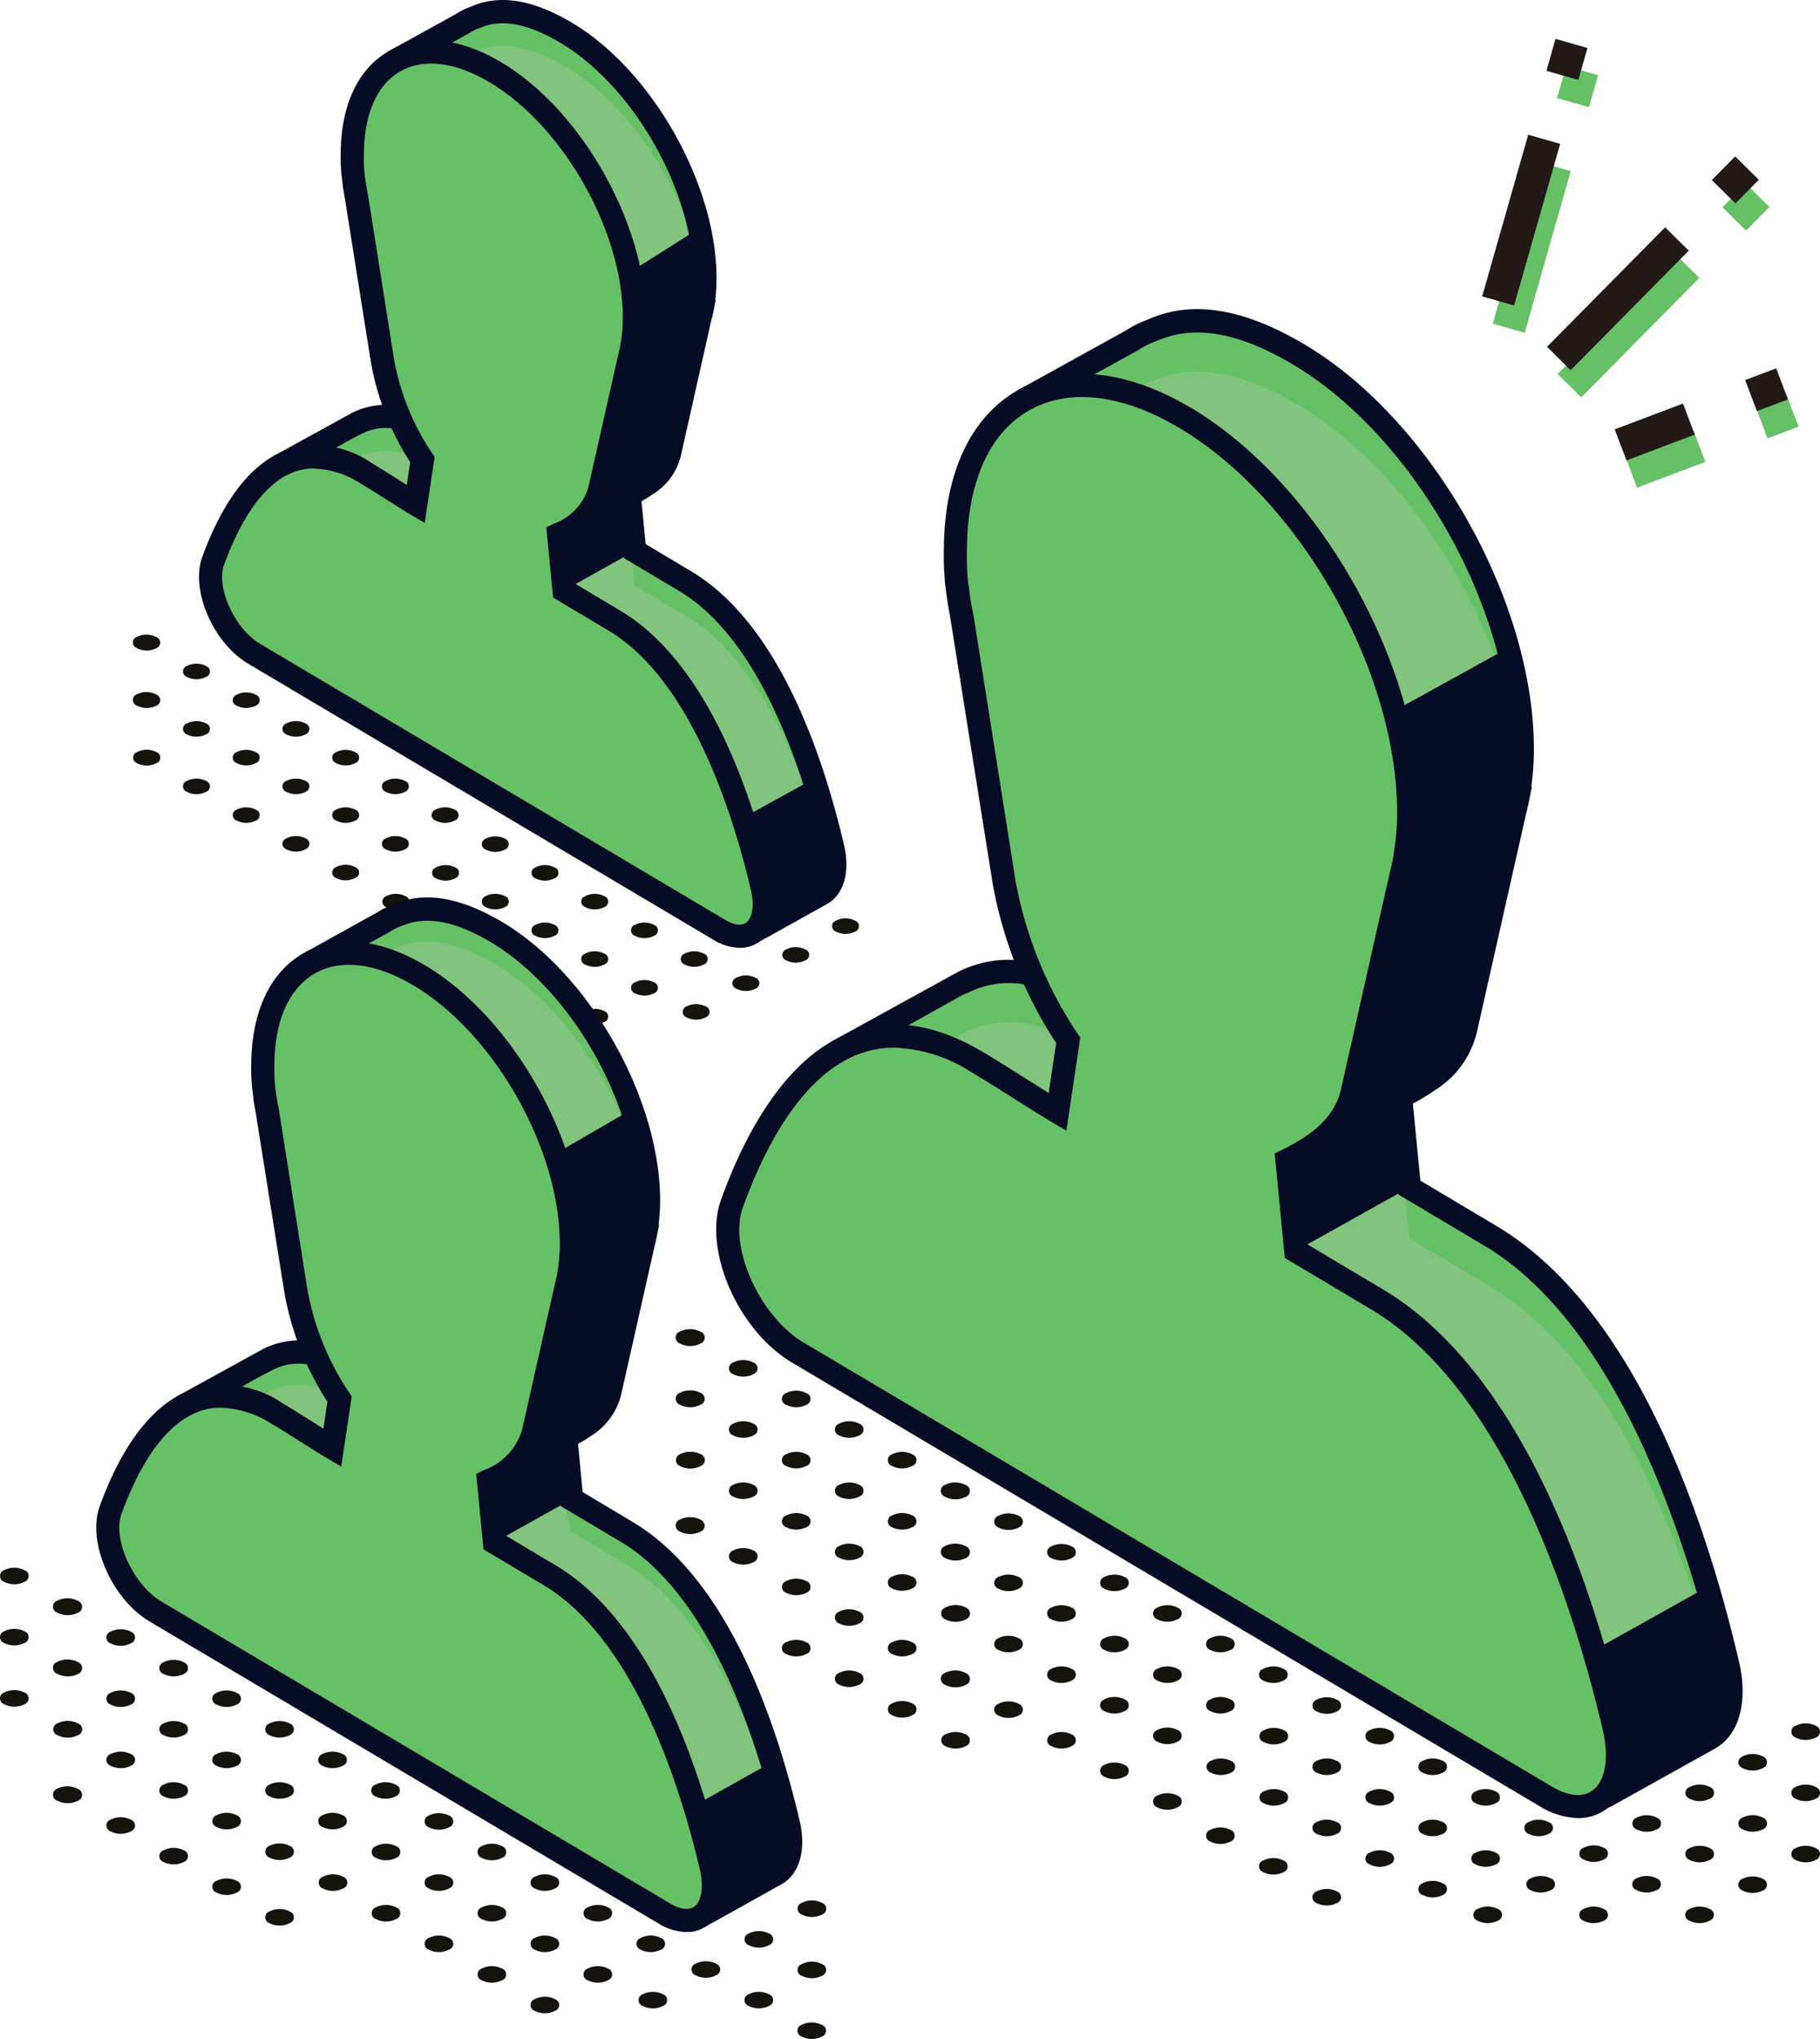 <svg xmlns="http://www.w3.org/2000/svg" width="121.473" height="136"><defs><clipPath id="a"><path fill="none" d="M0 0h121.472v136H0z"/></clipPath></defs><g clip-path="url(#a)"><path d="M96.298 125.616a.412.412 0 010 .78 1.491 1.491 0 01-1.351 0 .412.412 0 010-.78 1.491 1.491 0 011.351 0m3.535-2.041a.412.412 0 010 .78 1.492 1.492 0 01-1.352 0 .412.412 0 010-.78 1.492 1.492 0 011.352 0m3.536-2.041a.412.412 0 010 .78 1.493 1.493 0 01-1.352 0 .412.412 0 010-.78 1.493 1.493 0 011.352 0m-10.605 2.041a.412.412 0 010 .78 1.492 1.492 0 01-1.352 0 .412.412 0 010-.78 1.492 1.492 0 011.352 0m3.535-2.041a.412.412 0 010 .78 1.493 1.493 0 01-1.352 0 .412.412 0 010-.78 1.493 1.493 0 011.352 0m3.534-2.041a.412.412 0 010 .78 1.493 1.493 0 01-1.352 0 .412.412 0 010-.78 1.493 1.493 0 011.352 0m-10.604 2.041a.412.412 0 010 .78 1.493 1.493 0 01-1.352 0 .412.412 0 010-.78 1.493 1.493 0 011.352 0m3.535-2.041a.412.412 0 010 .78 1.493 1.493 0 01-1.352 0 .412.412 0 010-.78 1.493 1.493 0 011.352 0m3.535-2.04a.412.412 0 010 .78 1.493 1.493 0 01-1.352 0 .412.412 0 010-.78 1.493 1.493 0 011.352 0m-10.605 2.04a.412.412 0 010 .78 1.493 1.493 0 01-1.352 0 .412.412 0 010-.78 1.5 1.5 0 011.352 0m3.535-2.04a.412.412 0 010 .78 1.493 1.493 0 01-1.352 0 .412.412 0 010-.78 1.493 1.493 0 011.352 0m3.535-2.041a.412.412 0 010 .78 1.492 1.492 0 01-1.352 0 .412.412 0 010-.78 1.493 1.493 0 011.352 0m-10.605 2.041a.412.412 0 010 .78 1.493 1.493 0 01-1.352 0 .412.412 0 010-.78 1.493 1.493 0 011.352 0m3.535-2.041a.412.412 0 010 .78 1.492 1.492 0 01-1.352 0 .412.412 0 010-.78 1.492 1.492 0 011.352 0m3.535-2.041a.412.412 0 010 .78 1.493 1.493 0 01-1.352 0 .412.412 0 010-.78 1.492 1.492 0 011.352 0m-10.636 2.019a.412.412 0 010 .78 1.492 1.492 0 01-1.352 0 .412.412 0 010-.78 1.493 1.493 0 011.352 0m3.535-2.041a.412.412 0 010 .78 1.491 1.491 0 01-1.351 0 .412.412 0 010-.78 1.491 1.491 0 011.351 0m3.535-2.038a.412.412 0 010 .78 1.493 1.493 0 01-1.352 0 .412.412 0 010-.78 1.493 1.493 0 011.352 0m-10.604 2.038a.412.412 0 010 .78 1.493 1.493 0 01-1.352 0 .412.412 0 010-.78 1.493 1.493 0 011.352 0m3.535-2.038a.412.412 0 010 .78 1.493 1.493 0 01-1.352 0 .412.412 0 010-.78 1.493 1.493 0 011.352 0m3.534-2.043a.412.412 0 010 .78 1.491 1.491 0 01-1.351 0 .412.412 0 010-.78 1.491 1.491 0 011.351 0m-10.604 2.043a.412.412 0 010 .78 1.493 1.493 0 01-1.352 0 .412.412 0 010-.78 1.493 1.493 0 011.352 0m3.535-2.043a.412.412 0 010 .78 1.493 1.493 0 01-1.352 0 .412.412 0 010-.78 1.493 1.493 0 011.352 0m3.535-2.041a.412.412 0 010 .78 1.492 1.492 0 01-1.352 0 .412.412 0 010-.78 1.493 1.493 0 011.352 0m-10.605 2.041a.412.412 0 010 .78 1.493 1.493 0 01-1.352 0 .412.412 0 010-.78 1.493 1.493 0 011.352 0m3.535-2.041a.412.412 0 010 .78 1.492 1.492 0 01-1.352 0 .412.412 0 010-.78 1.493 1.493 0 011.352 0m3.535-2.041a.412.412 0 010 .78 1.493 1.493 0 01-1.352 0 .412.412 0 010-.78 1.493 1.493 0 011.352 0m-10.605 2.041a.412.412 0 010 .78 1.492 1.492 0 01-1.352 0 .412.412 0 010-.78 1.493 1.493 0 011.352 0m3.535-2.041a.412.412 0 010 .78 1.493 1.493 0 01-1.352 0 .412.412 0 010-.78 1.492 1.492 0 011.352 0m3.535-2.041a.412.412 0 010 .78 1.493 1.493 0 01-1.352 0 .412.412 0 010-.78 1.493 1.493 0 011.352 0m-7.07 0a.412.412 0 010 .78 1.493 1.493 0 01-1.352 0 .412.412 0 010-.78 1.493 1.493 0 011.352 0m3.535-2.041a.412.412 0 010 .78 1.493 1.493 0 01-1.352 0 .412.412 0 010-.78 1.492 1.492 0 011.352 0m-3.535-2.041a.412.412 0 010 .78 1.493 1.493 0 01-1.352 0 .412.412 0 010-.78 1.493 1.493 0 011.352 0" fill="#16120e"/><path d="M64.454 107.227a.412.412 0 010 .78 1.492 1.492 0 01-1.352 0 .412.412 0 010-.78 1.493 1.493 0 011.352 0m-3.565-2.063a.412.412 0 010 .78 1.493 1.493 0 01-1.352 0 .412.412 0 010-.78 1.492 1.492 0 011.352 0m3.534-2.041a.413.413 0 010 .781 1.5 1.5 0 01-1.352 0 .413.413 0 010-.781 1.492 1.492 0 011.352 0m-7.07 0a.413.413 0 010 .781 1.5 1.5 0 01-1.352 0 .413.413 0 010-.781 1.492 1.492 0 011.352 0m3.536-2.041a.413.413 0 010 .781 1.5 1.5 0 01-1.352 0 .412.412 0 010-.781 1.493 1.493 0 011.352 0m3.534-2.04a.412.412 0 010 .78 1.493 1.493 0 01-1.352 0 .412.412 0 010-.78 1.493 1.493 0 011.352 0m-10.604 2.04a.412.412 0 010 .781 1.5 1.5 0 01-1.352 0 .413.413 0 010-.781 1.493 1.493 0 011.352 0m3.534-2.04a.412.412 0 010 .78 1.493 1.493 0 01-1.352 0 .412.412 0 010-.78 1.493 1.493 0 011.352 0M60.889 97a.412.412 0 010 .78 1.492 1.492 0 01-1.352 0 .412.412 0 010-.78 1.493 1.493 0 011.352 0m-10.606 2.042a.412.412 0 010 .78 1.493 1.493 0 01-1.352 0 .412.412 0 010-.78 1.493 1.493 0 011.352 0M53.819 97a.412.412 0 010 .78 1.492 1.492 0 01-1.352 0 .412.412 0 010-.78 1.493 1.493 0 011.352 0m3.534-2.04a.412.412 0 010 .78 1.492 1.492 0 01-1.352 0 .412.412 0 010-.78 1.493 1.493 0 011.352 0M46.749 97a.412.412 0 010 .78 1.492 1.492 0 01-1.352 0 .412.412 0 010-.78 1.493 1.493 0 011.352 0m3.534-2.04a.412.412 0 010 .78 1.492 1.492 0 01-1.352 0 .412.412 0 010-.78 1.493 1.493 0 011.352 0m3.536-2.041a.412.412 0 010 .78 1.493 1.493 0 01-1.352 0 .412.412 0 010-.78 1.493 1.493 0 011.352 0m-7.07 0a.412.412 0 010 .78 1.493 1.493 0 01-1.352 0 .412.412 0 010-.78 1.493 1.493 0 011.352 0m3.534-2.041a.412.412 0 010 .78 1.492 1.492 0 01-1.352 0 .412.412 0 010-.78 1.493 1.493 0 011.352 0m-3.534-2.041a.412.412 0 010 .78 1.493 1.493 0 01-1.352 0 .412.412 0 010-.78 1.493 1.493 0 011.352 0" fill="#16120e"/><path d="M46.764 97a.412.412 0 010 .78 1.492 1.492 0 01-1.352 0 .412.412 0 010-.78 1.493 1.493 0 011.352 0m-.031-4.102a.412.412 0 010 .78 1.492 1.492 0 01-1.352 0 .412.412 0 010-.78 1.493 1.493 0 011.352 0m0-4.082a.412.412 0 010 .78 1.493 1.493 0 01-1.352 0 .412.412 0 010-.78 1.493 1.493 0 011.352 0m31.861 30.951a.412.412 0 010 .78 1.493 1.493 0 01-1.352 0 .412.412 0 010-.78 1.493 1.493 0 011.352 0m-3.535-2.045a.412.412 0 010 .78 1.493 1.493 0 01-1.352 0 .412.412 0 010-.78 1.493 1.493 0 011.352 0m-3.535-2.037a.412.412 0 010 .78 1.493 1.493 0 01-1.352 0 .412.412 0 010-.78 1.493 1.493 0 011.352 0m-7.07 0a.412.412 0 010 .78 1.493 1.493 0 01-1.352 0 .412.412 0 010-.78 1.493 1.493 0 011.352 0m3.535-2.041a.412.412 0 010 .78 1.492 1.492 0 01-1.352 0 .412.412 0 010-.78 1.492 1.492 0 011.352 0m-3.535-2.041a.412.412 0 010 .78 1.493 1.493 0 01-1.352 0 .412.412 0 010-.78 1.493 1.493 0 011.352 0m-3.565 2.019a.412.412 0 010 .78 1.493 1.493 0 01-1.352 0 .412.412 0 010-.78 1.492 1.492 0 011.352 0" fill="#16120e"/><path d="M64.423 111.582a.412.412 0 010 .78 1.493 1.493 0 01-1.352 0 .412.412 0 010-.78 1.492 1.492 0 011.352 0m-7.07 0a.412.412 0 010 .78 1.493 1.493 0 01-1.352 0 .412.412 0 010-.78 1.492 1.492 0 011.352 0m3.536-2.041a.412.412 0 010 .78 1.493 1.493 0 01-1.352 0 .412.412 0 010-.78 1.493 1.493 0 011.352 0m-7.07 0a.412.412 0 010 .78 1.493 1.493 0 01-1.352 0 .412.412 0 010-.78 1.493 1.493 0 011.352 0m3.534-2.041a.412.412 0 010 .78 1.493 1.493 0 01-1.352 0 .412.412 0 010-.78 1.492 1.492 0 011.352 0m-3.534-2.041a.412.412 0 010 .78 1.493 1.493 0 01-1.352 0 .412.412 0 010-.78 1.492 1.492 0 011.352 0m-3.536-2.041a.412.412 0 010 .78 1.493 1.493 0 01-1.352 0 .412.412 0 010-.78 1.493 1.493 0 011.352 0m-3.534-2.038a.412.412 0 010 .78 1.493 1.493 0 01-1.352 0 .412.412 0 010-.78 1.493 1.493 0 011.352 0" fill="#16120e"/><path d="M46.733 101.356a.412.412 0 010 .78 1.493 1.493 0 01-1.352 0 .412.412 0 010-.78 1.493 1.493 0 011.352 0m67.379 25.974a.412.412 0 010 .78 1.493 1.493 0 01-1.352 0 .412.412 0 010-.78 1.492 1.492 0 011.352 0m-7.07 0a.412.412 0 010 .78 1.493 1.493 0 01-1.352 0 .412.412 0 010-.78 1.492 1.492 0 011.352 0m3.534-2.041a.412.412 0 010 .78 1.493 1.493 0 01-1.352 0 .412.412 0 010-.78 1.493 1.493 0 011.352 0m-10.604 2.041a.412.412 0 010 .78 1.493 1.493 0 01-1.352 0 .412.412 0 010-.78 1.492 1.492 0 011.352 0m3.534-2.041a.412.412 0 010 .78 1.493 1.493 0 01-1.352 0 .412.412 0 010-.78 1.493 1.493 0 011.352 0m3.536-2.041a.412.412 0 010 .78 1.493 1.493 0 01-1.352 0 .412.412 0 010-.78 1.5 1.5 0 011.352 0m9.259 2.071a1.5 1.5 0 011.352 0 .412.412 0 010 .78 1.5 1.5 0 01-1.352 0 .412.412 0 010-.78m4.891-2.044a.412.412 0 010 .78 1.493 1.493 0 01-1.352 0 .412.412 0 010-.78 1.492 1.492 0 011.352 0m-8.426-.001a1.5 1.5 0 011.352 0 .412.412 0 010 .78 1.493 1.493 0 01-1.352 0 .412.412 0 010-.78m4.892-2.04a.412.412 0 010 .78 1.494 1.494 0 01-1.353 0 .412.412 0 010-.78 1.494 1.494 0 011.353 0m3.534-2.04a.412.412 0 010 .78 1.493 1.493 0 01-1.352 0 .412.412 0 010-.78 1.492 1.492 0 011.352 0m-11.961 2.043a1.5 1.5 0 011.352 0 .412.412 0 010 .78 1.493 1.493 0 01-1.352 0 .412.412 0 010-.78m4.892-2.043a.412.412 0 010 .78 1.493 1.493 0 01-1.352 0 .412.412 0 010-.78 1.492 1.492 0 011.352 0m3.535-2.041a.412.412 0 010 .78 1.494 1.494 0 01-1.353 0 .412.412 0 010-.78 1.494 1.494 0 011.353 0m3.535-2.041a.412.412 0 010 .78 1.493 1.493 0 01-1.352 0 .412.412 0 010-.78 1.492 1.492 0 011.352 0m-31.964 11.043a.412.412 0 010 .78 1.493 1.493 0 01-1.352 0 .412.412 0 010-.78 1.492 1.492 0 011.352 0m-3.566-2.062a.412.412 0 010 .78 1.492 1.492 0 01-1.352 0 .412.412 0 010-.78 1.493 1.493 0 011.352 0m-3.535-2.041a.412.412 0 010 .78 1.491 1.491 0 01-1.351 0 .412.412 0 010-.78 1.491 1.491 0 011.351 0m-45.086 11.292a.412.412 0 010 .78 1.493 1.493 0 01-1.352 0 .412.412 0 010-.78 1.493 1.493 0 011.352 0m3.535-2.041a.412.412 0 010 .78 1.493 1.493 0 01-1.352 0 .412.412 0 010-.78 1.493 1.493 0 011.352 0m3.535-2.041a.412.412 0 010 .78 1.493 1.493 0 01-1.352 0 .412.412 0 010-.78 1.493 1.493 0 011.352 0m-10.605 2.041a.412.412 0 010 .78 1.493 1.493 0 01-1.352 0 .412.412 0 010-.78 1.493 1.493 0 011.352 0m3.535-2.041a.412.412 0 010 .78 1.493 1.493 0 01-1.352 0 .412.412 0 010-.78 1.493 1.493 0 011.352 0m3.535-2.041a.412.412 0 010 .78 1.493 1.493 0 01-1.352 0 .412.412 0 010-.78 1.492 1.492 0 011.352 0m-10.605 2.041a.412.412 0 010 .78 1.493 1.493 0 01-1.352 0 .412.412 0 010-.78 1.493 1.493 0 011.352 0m3.535-2.041a.412.412 0 010 .78 1.493 1.493 0 01-1.352 0 .412.412 0 010-.78 1.492 1.492 0 011.352 0m3.535-2.041a.412.412 0 010 .78 1.493 1.493 0 01-1.352 0 .412.412 0 010-.78 1.493 1.493 0 011.352 0m-10.604 2.041a.412.412 0 010 .78 1.493 1.493 0 01-1.352 0 .412.412 0 010-.78 1.492 1.492 0 011.352 0m3.534-2.041a.412.412 0 010 .78 1.493 1.493 0 01-1.352 0 .412.412 0 010-.78 1.493 1.493 0 011.352 0m3.535-2.041a.412.412 0 010 .78 1.493 1.493 0 01-1.352 0 .412.412 0 010-.78 1.493 1.493 0 011.352 0m-10.604 2.041a.412.412 0 010 .78 1.493 1.493 0 01-1.352 0 .412.412 0 010-.78 1.493 1.493 0 011.352 0m3.535-2.041a.412.412 0 010 .78 1.493 1.493 0 01-1.352 0 .412.412 0 010-.78 1.493 1.493 0 011.352 0m3.534-2.04a.412.412 0 010 .78 1.493 1.493 0 01-1.352 0 .412.412 0 010-.78 1.493 1.493 0 011.352 0m-10.635 2.02a.412.412 0 010 .78 1.493 1.493 0 01-1.352 0 .412.412 0 010-.78 1.492 1.492 0 011.352 0m3.535-2.042a.412.412 0 010 .78 1.493 1.493 0 01-1.352 0 .412.412 0 010-.78 1.493 1.493 0 011.352 0m3.536-2.041a.412.412 0 010 .78 1.493 1.493 0 01-1.352 0 .412.412 0 010-.78 1.492 1.492 0 011.352 0m-10.606 2.041a.412.412 0 010 .78 1.493 1.493 0 01-1.352 0 .412.412 0 010-.78 1.493 1.493 0 011.352 0m3.536-2.041a.412.412 0 010 .78 1.493 1.493 0 01-1.352 0 .412.412 0 010-.78 1.492 1.492 0 011.352 0m3.534-2.04a.411.411 0 010 .78 1.488 1.488 0 01-1.352 0 .411.411 0 010-.78 1.493 1.493 0 011.352 0m-10.604 2.04a.412.412 0 010 .78 1.493 1.493 0 01-1.352 0 .412.412 0 010-.78 1.492 1.492 0 011.352 0m3.534-2.04a.411.411 0 010 .78 1.488 1.488 0 01-1.352 0 .411.411 0 010-.78 1.493 1.493 0 011.352 0m3.536-2.042a.412.412 0 010 .78 1.492 1.492 0 01-1.352 0 .412.412 0 010-.78 1.5 1.5 0 011.352 0m-10.606 2.042a.411.411 0 010 .78 1.488 1.488 0 01-1.352 0 .411.411 0 010-.78 1.493 1.493 0 011.352 0m3.536-2.042a.412.412 0 010 .78 1.492 1.492 0 01-1.352 0 .412.412 0 010-.78 1.5 1.5 0 011.352 0m3.534-2.041a.412.412 0 010 .78 1.493 1.493 0 01-1.352 0 .412.412 0 010-.78 1.493 1.493 0 011.352 0m-10.604 2.041a.412.412 0 010 .78 1.492 1.492 0 01-1.352 0 .412.412 0 010-.78 1.5 1.5 0 011.352 0m3.534-2.041a.412.412 0 010 .78 1.493 1.493 0 01-1.352 0 .412.412 0 010-.78 1.493 1.493 0 011.352 0m3.536-2.04a.412.412 0 010 .78 1.493 1.493 0 01-1.352 0 .412.412 0 010-.78 1.492 1.492 0 011.352 0m-7.07 0a.412.412 0 010 .78 1.493 1.493 0 01-1.352 0 .412.412 0 010-.78 1.492 1.492 0 011.352 0m3.534-2.041a.412.412 0 010 .78 1.493 1.493 0 01-1.352 0 .412.412 0 010-.78 1.493 1.493 0 011.352 0m-3.534-2.041a.412.412 0 010 .78 1.493 1.493 0 01-1.352 0 .412.412 0 010-.78 1.493 1.493 0 011.352 0" fill="#16120e"/><path d="M5.198 114.954a.412.412 0 010 .78 1.492 1.492 0 01-1.352 0 .412.412 0 010-.78 1.5 1.5 0 011.352 0m-3.566-2.062a.412.412 0 010 .78 1.493 1.493 0 01-1.352 0 .412.412 0 010-.78 1.493 1.493 0 011.352 0m3.535-2.041a.412.412 0 010 .78 1.494 1.494 0 01-1.353 0 .412.412 0 010-.78 1.494 1.494 0 011.353 0m-3.535-2.043a.412.412 0 010 .78 1.493 1.493 0 01-1.352 0 .412.412 0 010-.78 1.493 1.493 0 011.352 0m3.535-2.039a.412.412 0 010 .78 1.494 1.494 0 01-1.353 0 .412.412 0 010-.78 1.494 1.494 0 011.353 0m-3.535-2.04a.412.412 0 010 .78 1.493 1.493 0 01-1.352 0 .412.412 0 010-.78 1.492 1.492 0 011.352 0m17.706 22.765a.412.412 0 010 .78 1.493 1.493 0 01-1.352 0 .412.412 0 010-.78 1.493 1.493 0 011.352 0m-3.536-2.04a.412.412 0 010 .78 1.493 1.493 0 01-1.352 0 .412.412 0 010-.78 1.493 1.493 0 011.352 0m-3.534-2.041a.412.412 0 010 .78 1.493 1.493 0 01-1.352 0 .412.412 0 010-.78 1.492 1.492 0 011.352 0m-3.536-2.041a.412.412 0 010 .78 1.492 1.492 0 01-1.352 0 .412.412 0 010-.78 1.493 1.493 0 011.352 0m-3.534-2.041a.412.412 0 010 .78 1.493 1.493 0 01-1.352 0 .412.412 0 010-.78 1.493 1.493 0 011.352 0" fill="#16120e"/><path d="M5.167 119.31a.412.412 0 010 .78 1.494 1.494 0 01-1.353 0 .412.412 0 010-.78 1.494 1.494 0 011.353 0m49.688 15.748a.412.412 0 010 .78 1.492 1.492 0 01-1.352 0 .412.412 0 010-.78 1.493 1.493 0 011.352 0m-3.535-2.041a.412.412 0 010 .78 1.493 1.493 0 01-1.352 0 .412.412 0 010-.78 1.492 1.492 0 011.352 0m-7.069 0a.412.412 0 010 .78 1.493 1.493 0 01-1.352 0 .412.412 0 010-.78 1.493 1.493 0 011.352 0m3.535-2.041a.412.412 0 010 .78 1.493 1.493 0 01-1.352 0 .412.412 0 010-.78 1.492 1.492 0 011.352 0m5.724.029a1.5 1.5 0 011.352 0 .412.412 0 010 .78 1.493 1.493 0 01-1.352 0 .412.412 0 010-.78m-3.536-2.041a1.5 1.5 0 011.352 0 .412.412 0 010 .78 1.493 1.493 0 01-1.352 0 .412.412 0 010-.78m4.892-2.043a.412.412 0 010 .78 1.493 1.493 0 01-1.352 0 .412.412 0 010-.78 1.493 1.493 0 011.352 0M40.33 67.441a.387.387 0 010 .733 1.4 1.4 0 01-1.269 0 .387.387 0 010-.733 1.4 1.4 0 011.269 0m3.32-1.921a.387.387 0 010 .733 1.4 1.4 0 01-1.27 0 .387.387 0 010-.733 1.4 1.4 0 011.27 0m3.319-1.917a.387.387 0 010 .733 1.4 1.4 0 01-1.269 0 .387.387 0 010-.733 1.4 1.4 0 011.269 0m-9.96 1.917a.387.387 0 010 .733 1.4 1.4 0 01-1.27 0 .387.387 0 010-.733 1.4 1.4 0 011.27 0m3.321-1.917a.387.387 0 010 .733 1.4 1.4 0 01-1.27 0 .387.387 0 010-.733 1.4 1.4 0 011.27 0m3.32-1.916a.388.388 0 010 .734 1.413 1.413 0 01-1.27 0 .388.388 0 010-.734 1.4 1.4 0 011.27 0m-9.958 1.916a.387.387 0 010 .733 1.4 1.4 0 01-1.27 0 .387.387 0 010-.733 1.4 1.4 0 011.27 0m3.317-1.916a.388.388 0 010 .734 1.413 1.413 0 01-1.27 0 .388.388 0 010-.734 1.4 1.4 0 011.27 0m3.321-1.916a.387.387 0 010 .733 1.4 1.4 0 01-1.27 0 .387.387 0 010-.733 1.4 1.4 0 011.27 0m-9.958 1.916a.387.387 0 010 .733 1.4 1.4 0 01-1.27 0 .387.387 0 010-.733 1.4 1.4 0 011.27 0m3.32-1.916a.387.387 0 010 .733 1.4 1.4 0 01-1.27 0 .387.387 0 010-.733 1.4 1.4 0 011.27 0m3.317-1.917a.386.386 0 010 .733 1.4 1.4 0 01-1.27 0 .387.387 0 010-.733 1.4 1.4 0 011.27 0m-9.956 1.917a.387.387 0 010 .733 1.4 1.4 0 01-1.27 0 .387.387 0 010-.733 1.4 1.4 0 011.27 0m3.319-1.917a.387.387 0 010 .733 1.4 1.4 0 01-1.27 0 .387.387 0 010-.733 1.4 1.4 0 011.27 0m3.32-1.916a.387.387 0 010 .733 1.4 1.4 0 01-1.27 0 .387.387 0 010-.733 1.4 1.4 0 011.27 0m-9.987 1.896a.387.387 0 010 .733 1.4 1.4 0 01-1.27 0 .387.387 0 010-.733 1.4 1.4 0 011.27 0m3.319-1.916a.387.387 0 010 .733 1.4 1.4 0 01-1.269 0 .387.387 0 010-.733 1.4 1.4 0 011.269 0m3.319-1.917a.387.387 0 010 .733 1.4 1.4 0 01-1.27 0 .387.387 0 010-.733 1.4 1.4 0 011.27 0m-9.957 1.917a.387.387 0 010 .733 1.4 1.4 0 01-1.27 0 .387.387 0 010-.733 1.4 1.4 0 011.27 0m3.319-1.917a.387.387 0 010 .733 1.4 1.4 0 01-1.27 0 .387.387 0 010-.733 1.4 1.4 0 011.27 0m3.319-1.916a.387.387 0 010 .733 1.4 1.4 0 01-1.269 0 .387.387 0 010-.733 1.4 1.4 0 011.269 0m-9.955 1.916a.387.387 0 010 .733 1.4 1.4 0 01-1.27 0 .387.387 0 010-.733 1.4 1.4 0 011.27 0m3.317-1.916a.387.387 0 010 .733 1.4 1.4 0 01-1.27 0 .387.387 0 010-.733 1.4 1.4 0 011.27 0m3.319-1.917a.387.387 0 010 .733 1.4 1.4 0 01-1.27 0 .387.387 0 010-.733 1.4 1.4 0 011.27 0m-9.958 1.917a.387.387 0 010 .733 1.4 1.4 0 01-1.27 0 .387.387 0 010-.733 1.4 1.4 0 011.27 0m3.322-1.917a.387.387 0 010 .733 1.4 1.4 0 01-1.27 0 .387.387 0 010-.733 1.4 1.4 0 011.27 0m3.317-1.916a.387.387 0 010 .733 1.4 1.4 0 01-1.27 0 .387.387 0 010-.733 1.4 1.4 0 011.27 0m-9.958 1.916a.387.387 0 010 .733 1.4 1.4 0 01-1.27 0 .387.387 0 010-.733 1.4 1.4 0 011.27 0m3.319-1.916a.387.387 0 010 .733 1.4 1.4 0 01-1.27 0 .387.387 0 010-.733 1.4 1.4 0 011.27 0m3.322-1.916a.387.387 0 010 .733 1.4 1.4 0 01-1.27 0 .387.387 0 010-.733 1.4 1.4 0 011.27 0m-6.641 0a.387.387 0 010 .733 1.4 1.4 0 01-1.269 0 .387.387 0 010-.733 1.4 1.4 0 011.269 0m3.319-1.917a.387.387 0 010 .733 1.4 1.4 0 01-1.27 0 .387.387 0 010-.733 1.4 1.4 0 011.27 0m-3.319-1.916a.387.387 0 010 .733 1.4 1.4 0 01-1.269 0 .387.387 0 010-.733 1.4 1.4 0 011.269 0" fill="#16120e"/><path d="M10.428 50.168a.387.387 0 010 .733 1.4 1.4 0 01-1.27 0 .387.387 0 010-.733 1.4 1.4 0 011.27 0m-.029-3.853a.387.387 0 010 .733 1.4 1.4 0 01-1.269 0 .387.387 0 010-.733 1.4 1.4 0 011.269 0m0-3.832a.387.387 0 010 .733 1.4 1.4 0 01-1.269 0 .387.387 0 010-.733 1.4 1.4 0 011.269 0m36.697 24.643a.387.387 0 010 .733 1.4 1.4 0 01-1.269 0 .387.387 0 010-.733 1.4 1.4 0 011.269 0m3.322-1.913a.387.387 0 010 .733 1.4 1.4 0 01-1.27 0 .387.387 0 010-.733 1.4 1.4 0 011.27 0m2.056-1.889a1.406 1.406 0 011.27 0 .387.387 0 010 .734 1.4 1.4 0 01-1.269 0 .387.387 0 010-.733m4.592-1.92a.387.387 0 010 .733 1.4 1.4 0 01-1.27 0 .387.387 0 010-.733 1.4 1.4 0 011.27 0" fill="#16120e"/><path d="M115.309 110.985c-2.139-9.1-6.8-23.2-15.859-28.573-1.736-1.029-4.06-2.42-5.387-3.207l-.583-6.044a15.078 15.078 0 001.538-.873l.065-.036.194-.142a5.481 5.481 0 002.595-3.675l.722-3.155 2.483-11.067c.09-.345.173-.7.239-1.066l.063-.281-.018-.011a17.7 17.7 0 00.241-2.666c.113-9.711-6.566-21.6-14.92-26.554-3.825-2.268-6.964-2.807-9.659-1.664l-.377.124-.2.113a7.177 7.177 0 00-.906.5l-7.064 3.9-.38.779 3.439 2.595a18.125 18.125 0 00-.179 2.269 19.144 19.144 0 00.086 2.584l.052.222.07.6c.066.526.14.82.24 1.351l2.8 17.641a27.825 27.825 0 004.27 10.516l-.709 4.77c-1.317-.781-3.677-2.328-5.391-3.345-3.54-2.1-6.139-2.227-8.509-1.07l-.317.131-.822.457-.023.013-6.178 3.438 1.387 2.236a32.341 32.341 0 00-1.883 4.268c-1.068 2.964 1.158 8 4.4 9.919l24.466 14.509 1.063.63 18.904 11.214c.249 2.267.642 5.32.851 6.914a.735.735 0 001.092.541l6.883-3.834c1.228-.687 1.8-2.5 1.222-4.969" fill="#66c166"/><path d="M115.304 114.381c-2.139-9.1-6.8-23.2-15.858-28.573-1.737-1.029-4.061-2.42-5.387-3.207l-.584-6.044c.5-.25-.321-1.154.189-1.489l-.759-.346.809-2.557c1.267-.843 2.426-.278 2.8-2.078l2.078-1.408 2.483-11.067c.091-.345.174-.7.239-1.066l.064-.281-.019-.011a17.508 17.508 0 00.241-2.666c.113-9.711-6.566-21.6-14.92-26.554-3.825-2.268-6.964-2.807-9.658-1.664l-.378.124-.2.113a7.133 7.133 0 00-.906.5l-7.064 3.9-.381.779 3.439 2.595a17.983 17.983 0 00-.188 2.27 18.888 18.888 0 00.092 2.579l.052.222.07.6c.067.527.14.82.241 1.351l2.8 17.641a27.85 27.85 0 004.27 10.516l-.712 4.777c-1.316-.781-3.676-2.328-5.39-3.345-3.541-2.1-6.139-2.227-8.51-1.07l-.317.131-.822.457-.024.013-6.177 3.438 1.39 2.227a32.333 32.333 0 00-1.882 4.268c-1.069 2.964 1.157 8 4.4 9.919l24.466 14.51 1.062.629 18.907 11.212c.248 2.266-1.5 1.684-1.289 3.278a.734.734 0 001.09.542l6.883-3.835c1.229-.687 3.942 1.132 3.363-1.333" fill="#80c47d"/><path d="M106.84 120.652a1.507 1.507 0 01-1.493-1.311c-.2-1.508-.561-4.323-.81-6.545l-44.1-26.153c-3.59-2.129-5.934-7.5-4.729-10.845a33.087 33.087 0 011.72-3.975l-1.581-2.546 8.129-4.471c2.72-1.331 5.657-.98 9.2 1.118.924.548 2.034 1.248 3.068 1.9.471.3.924.583 1.338.841l.5-3.327a28.637 28.637 0 01-4.238-10.586l-2.879-18.028c-.062-.319-.117-.586-.164-.977l-.107-.737a19.578 19.578 0 01-.115-2.764 18.017 18.017 0 01.129-1.914l-3.589-2.709.766-1.569 7.273-4.017a7.388 7.388 0 01.953-.524l.665-.27c2.871-1.219 6.261-.66 10.3 1.734 8.553 5.072 15.414 17.286 15.3 27.227a17.9 17.9 0 01-.173 2.265l.038.023-.171.834c-.062.353-.149.725-.246 1.089l-3.2 14.2a6.269 6.269 0 01-2.918 4.143l-.167.123c-.447.287-.852.524-1.239.73l.5 5.135 5.049 3.007c9.015 5.347 13.795 18.754 16.215 29.059.63 2.686.018 4.916-1.6 5.819l-6.885 3.836a1.524 1.524 0 01-.741.193M58.011 69.842l1.193 1.925-.212.393a31.517 31.517 0 00-1.834 4.165c-.949 2.637 1.141 7.258 4.065 8.993l44.767 26.547.042.384c.246 2.261.64 5.307.848 6.9l6.831-3.868c.972-.543 1.306-2.16.845-4.116-1.925-8.2-6.5-22.748-15.5-28.085l-5.725-3.407-.672-6.963.475-.237a14.066 14.066 0 001.461-.829l.227-.155a4.722 4.722 0 002.294-3.2l3.206-14.237c.093-.353.171-.685.234-1.034l.044-.278a16.938 16.938 0 00.23-2.552c.11-9.451-6.411-21.06-14.542-25.88-3.581-2.125-6.52-2.651-8.964-1.618l-.511.2a7.051 7.051 0 00-.855.47l-6.885 3.8 3.285 2.482-.063.448a17.17 17.17 0 00-.171 2.175 18.145 18.145 0 00.091 2.482l.036.132.083.683c.044.339.091.578.147.862l.086.437 2.8 17.662a26.971 26.971 0 004.146 10.2l.17.25-.925 6.214-.988-.586c-.615-.366-1.458-.9-2.359-1.466-1.022-.644-2.118-1.337-3.032-1.878-3.092-1.837-5.493-2.155-7.777-1.04l-.36.149z" fill="#060c25"/><path d="M107.727 115.218c-2.139-9.1-6.8-23.2-15.859-28.573-1.736-1.029-4.06-2.42-5.387-3.207l-.583-6.044c1.769-.884 3.865-2.168 4.392-4.722l.722-3.155 2.483-11.067c.09-.345.173-.7.24-1.066l.063-.281-.018-.011a17.707 17.707 0 00.241-2.666c.112-9.71-6.565-21.595-14.92-26.552s-15.217-1.1-15.331 8.614a19.125 19.125 0 00.093 2.578l.052.223.07.6c.066.527.14.819.24 1.351l2.8 17.641a27.824 27.824 0 004.27 10.516l-.713 4.776c-1.317-.78-3.677-2.327-5.391-3.344-9.084-5.387-14.019 3.015-16.346 9.471-1.068 2.964 1.158 8 4.4 9.919l24.466 14.51 1.063.63 24.384 14.46c3.239 1.921 5.551-.418 4.57-4.6" fill="#66c166"/><path d="M105.322 121.265a5.085 5.085 0 01-2.557-.787l-49.913-29.6c-3.592-2.13-5.936-7.5-4.731-10.845 1.522-4.226 4.282-9.6 8.782-11.217 2.649-.952 5.572-.5 8.684 1.343.92.546 2.021 1.243 3.054 1.893.475.3.934.59 1.352.849l.5-3.327a28.652 28.652 0 01-4.23-10.587l-2.878-18.03c-.063-.319-.117-.586-.165-.977l-.107-.732a19.223 19.223 0 01-.115-2.771c.059-4.984 1.823-8.7 4.969-10.471s7.24-1.341 11.529 1.2c8.552 5.073 15.414 17.286 15.3 27.227a17.814 17.814 0 01-.173 2.266l.032.02-.163.83c-.064.358-.15.73-.247 1.094l-3.2 14.2c-.531 2.578-2.424 3.99-4.325 5l.5 5.133 5.048 3.006c9.016 5.349 13.8 18.757 16.215 29.061.588 2.505.111 4.608-1.275 5.626a3.136 3.136 0 01-1.883.6M59.687 69.88a6.662 6.662 0 00-2.263.389c-3.932 1.414-6.439 6.379-7.851 10.288-.949 2.636 1.141 7.259 4.067 8.993l49.914 29.6c1.108.658 2.078.757 2.735.273.859-.631 1.123-2.174.686-4.027-1.924-8.2-6.5-22.747-15.5-28.085l-5.725-3.409-.672-6.961.475-.238c1.8-.9 3.536-2.032 3.98-4.187l3.207-14.234c.092-.353.171-.685.233-1.034l.042-.279a16.668 16.668 0 00.231-2.55c.111-9.45-6.411-21.06-14.542-25.88-3.8-2.25-7.336-2.666-9.983-1.184s-4.13 4.733-4.18 9.141a18.5 18.5 0 00.088 2.484l.036.126.084.69c.045.339.091.577.147.861l.087.438 2.8 17.661a27.011 27.011 0 004.148 10.2l.171.25-.929 6.213-.988-.586c-.62-.367-1.469-.9-2.374-1.473a128.395 128.395 0 00-3.018-1.87 10.119 10.119 0 00-5.111-1.609" fill="#060c25"/><path d="M55.579 56.529c-1.331-5.665-4.23-14.436-9.869-17.78-1.08-.641-2.527-1.506-3.352-2l-.363-3.761a9.522 9.522 0 00.957-.544l.04-.022.121-.088a3.407 3.407 0 001.614-2.284l.45-1.964 1.544-6.886c.056-.215.108-.434.149-.664l.04-.174-.012-.007a11.066 11.066 0 00.15-1.659c.072-6.04-4.082-13.438-9.282-16.52C35.385.764 33.431.429 31.754 1.14l-.235.077-.127.07a4.44 4.44 0 00-.564.31l-4.4 2.426-.236.485 2.14 1.615a11.117 11.117 0 00-.112 1.412 11.825 11.825 0 00.058 1.6l.033.138.043.371c.041.328.088.509.149.84l1.743 10.978a17.314 17.314 0 002.657 6.544l-.437 2.977c-.82-.486-2.288-1.448-3.355-2.082-2.2-1.306-3.82-1.386-5.295-.665l-.2.081-.511.284s-.01.005-.014.009l-3.844 2.139.863 1.39a20.083 20.083 0 00-1.171 2.656c-.665 1.845.72 4.977 2.737 6.172l15.225 9.029.661.393 11.765 6.977c.155 1.41.4 3.31.53 4.3a.457.457 0 00.679.338l4.283-2.387c.765-.428 1.121-1.558.761-3.092" fill="#66c166"/><path d="M55.578 58.814c-1.331-5.668-4.229-14.436-9.868-17.78a958.87 958.87 0 01-3.352-2l-.364-3.761c.313-.156-.215-.4.1-.607l-.045-.355-.127-1c.787-.525 2.036-.86 2.267-1.981l.984-.956 1.545-6.886c.056-.216.108-.435.149-.664l.04-.175-.012-.007a11.055 11.055 0 00.15-1.658c.074-6.038-4.084-13.438-9.278-16.523-2.38-1.411-4.334-1.746-6.012-1.035l-.234.077-.127.07a4.54 4.54 0 00-.564.31l-4.4 2.427-.236.485 2.14 1.615a11.117 11.117 0 00-.112 1.412 11.709 11.709 0 00.058 1.6l.032.138.044.371c.041.328.087.509.149.841l1.743 10.978a17.319 17.319 0 002.657 6.544l-.438 2.976c-.82-.486-2.288-1.449-3.355-2.081-2.2-1.306-3.82-1.386-5.295-.665l-.2.081-.511.285-.015.009-3.844 2.137.862 1.39a20.231 20.231 0 00-1.171 2.656c-.665 1.845.72 4.976 2.737 6.171L36.9 52.282l.661.393 11.765 6.977c.121 1.1.3 2.02.432 3.053.088.69 1.275-1.018 1.882-1.358l1.678-1.623c.763-.429 2.62.623 2.26-.911" fill="#80c47d"/><path d="M50.311 62.838a1.231 1.231 0 01-1.219-1.068 256.75 256.75 0 01-.489-3.935L21.281 41.634c-2.339-1.389-3.86-4.905-3.068-7.1a21.388 21.388 0 011.008-2.36l-1.058-1.705 5.357-2.945c1.777-.866 3.689-.645 5.984.715.578.343 1.274.782 1.921 1.191l.449.283.225-1.521a18.162 18.162 0 01-2.613-6.612l-1.783-11.188a8.347 8.347 0 01-.108-.649l-.045-.373a11.154 11.154 0 01-.1-1.842c0-.368.029-.719.065-1.056l-2.294-1.73.622-1.275L30.457.922a4.837 4.837 0 01.611-.336l.445-.18c1.86-.788 4.049-.435 6.648 1.1 5.4 3.2 9.734 10.918 9.662 17.2A11.513 11.513 0 0147.734 20l.032.022-.1.511c-.078.4-.133.637-.2.869l-1.985 8.823a4.167 4.167 0 01-1.937 2.756l-.177.121a9.129 9.129 0 01-.551.331l.275 2.856 3.015 1.8c5.7 3.38 8.707 11.8 10.227 18.268.422 1.8-.013 3.311-1.135 3.943l-4.287 2.387a1.229 1.229 0 01-.6.157M20.332 31.032l.67 1.081-.212.393a19.086 19.086 0 00-1.124 2.552c-.541 1.5.716 4.245 2.4 5.246L50.053 56.9l.042.383c.133 1.209.332 2.78.469 3.824l3.88-2.161c.4-.224.674-1 .384-2.24-1.189-5.057-4-14.027-9.51-17.293l-3.691-2.2-.446-4.676.473-.237a8.89 8.89 0 00.881-.5 2.811 2.811 0 001.44-1.9l2-8.864c.059-.224.1-.425.143-.634l.027-.166a10.3 10.3 0 00.138-1.543c.069-5.789-3.926-12.9-8.905-15.851-2.144-1.271-3.886-1.6-5.317-.989l-.293.1c-.2.111-.36.195-.508.292L27.343 4.4l1.823 1.376-.063.449a10.34 10.34 0 00-.1 1.315 11.175 11.175 0 00.055 1.508l.074.5c.026.21.056.355.09.531l.051.259 1.745 11a16.514 16.514 0 002.533 6.23l.171.249-.656 4.41-.989-.587a67.994 67.994 0 01-1.471-.913c-.636-.4-1.315-.832-1.885-1.167-1.855-1.1-3.223-1.293-4.56-.637l-.674.346z" fill="#060c25"/><path d="M50.862 59.163c-1.331-5.665-4.23-14.436-9.869-17.781a958.87 958.87 0 01-3.352-2l-.359-3.756a4.444 4.444 0 002.732-2.939l.45-1.964 1.541-6.889c.056-.214.108-.433.149-.663l.04-.174-.012-.007a11.077 11.077 0 00.15-1.659c.07-6.042-4.086-13.441-9.284-16.523s-9.47-.683-9.54 5.36a11.836 11.836 0 00.058 1.605l.033.138.043.37c.041.328.088.51.149.841L25.534 24.1a17.3 17.3 0 002.658 6.544l-.444 2.972c-.82-.486-2.288-1.448-3.355-2.081-5.653-3.349-8.724 1.879-10.171 5.899-.665 1.845.72 4.977 2.737 6.172l15.223 9.028.661.392 15.174 9c2.015 1.195 3.454-.26 2.843-2.86" fill="#66c166"/><path d="M49.364 63.219a3.447 3.447 0 01-1.741-.531L16.564 44.269c-2.34-1.386-3.861-4.9-3.07-7.1.97-2.688 2.734-6.113 5.64-7.157a6.51 6.51 0 015.653.86c.573.341 1.263.776 1.9 1.182l.462.292.228-1.519a18.126 18.126 0 01-2.613-6.613l-1.785-11.221c-.04-.2-.073-.367-.1-.612l-.044-.382a10.752 10.752 0 01-.095-1.841c.034-3.208 1.184-5.608 3.236-6.763s4.705-.884 7.465.751c5.4 3.2 9.736 10.918 9.664 17.2a11.91 11.91 0 01-.081 1.208l.046.023-.124.6c-.078.391-.133.629-.2.862l-1.983 8.821a4.89 4.89 0 01-2.667 3.212l.275 2.851 3.015 1.8c5.7 3.382 8.708 11.8 10.227 18.269.394 1.676.055 3.1-.9 3.8a2.235 2.235 0 01-1.344.43m-28.4-31.977a3.85 3.85 0 00-1.31.225c-2.339.84-3.852 3.849-4.709 6.225-.539 1.5.719 4.247 2.406 5.246l31.059 18.42c.572.34 1.076.408 1.382.185.328-.242.608-.963.316-2.2-1.187-5.055-4-14.022-9.51-17.291l-3.687-2.2-.455-4.679.477-.237a3.713 3.713 0 002.321-2.4l2-8.863c.059-.224.1-.425.143-.635l.026-.165a10.461 10.461 0 00.141-1.546c.069-5.786-3.929-12.9-8.907-15.848-2.267-1.346-4.367-1.605-5.92-.734s-2.422 2.8-2.452 5.438a10.9 10.9 0 00.052 1.509l.077.508c.024.192.052.334.084.5l.056.291 1.746 11a16.482 16.482 0 002.533 6.23l.17.25-.66 4.407-.988-.586c-.386-.229-.916-.564-1.484-.921-.629-.4-1.306-.826-1.869-1.16a6.021 6.021 0 00-3.033-.959" fill="#060c25"/><path d="M52.62 121.624c-1.456-6.2-4.627-15.79-10.794-19.449-1.182-.7-2.764-1.648-3.667-2.183l-.4-4.113a10.638 10.638 0 001.047-.6l.044-.024.132-.1a3.73 3.73 0 001.766-2.5l.492-2.147 1.69-7.533c.061-.235.117-.475.163-.726l.044-.191-.013-.008a12.041 12.041 0 00.163-1.814c.077-6.61-4.47-14.7-10.156-18.075-2.6-1.544-4.74-1.91-6.575-1.132l-.256.084-.139.077a4.871 4.871 0 00-.616.34l-4.806 2.662-.259.53 2.342 1.77a12.28 12.28 0 00-.122 1.544 12.916 12.916 0 00.063 1.756l.036.151.047.406c.045.358.1.557.163.919l1.906 12.008a18.95 18.95 0 002.907 7.158l-.486 3.251c-.9-.532-2.5-1.584-3.669-2.276-2.41-1.429-4.178-1.516-5.792-.729l-.216.089-.559.311-.016.009-4.2 2.34.944 1.52a22.146 22.146 0 00-1.282 2.905c-.727 2.018.788 5.444 2.994 6.752l16.653 9.876.723.429 12.869 7.631c.17 1.543.437 3.621.579 4.706a.5.5 0 00.742.369l4.686-2.61c.836-.468 1.226-1.7.832-3.382" fill="#66c166"/><path d="M52.58 123.789c-1.455-6.2-4.626-15.79-10.794-19.449-1.182-.7-2.764-1.648-3.667-2.183l-.875-3.592c.341-.17.17-2.455.518-2.683l1.047-.6.112-1.637c.861-.573 1.164 1.368 1.415.142l.866-1.111 1.69-7.532c.062-.235.117-.475.163-.726l.043-.191-.013-.008a12.042 12.042 0 00.163-1.815c.077-6.609-4.469-14.7-10.156-18.074-2.6-1.544-4.74-1.91-6.575-1.132l-.251.091-.139.077a4.86 4.86 0 00-.615.34l-4.809 2.654-.259.53 2.341 1.766a12.282 12.282 0 00-.122 1.544 13.048 13.048 0 00.063 1.756l.036.151.047.406c.045.358.1.557.163.919l1.906 12.008a18.939 18.939 0 002.907 7.158l-.485 3.251c-.9-.531-2.5-1.584-3.67-2.276-2.409-1.429-4.178-1.515-5.792-.728l-.216.089-.559.311-.016.009-4.2 2.34.943 1.521a22.147 22.147 0 00-1.282 2.905c-.727 2.018.788 5.443 2.994 6.752l16.654 9.876.723.429 12.869 7.631c.065.593.145 1.264.226 1.928.206 1.68 1.567.571 3.047-.253l1.5-.661.493-.274c.836-.468 1.971.022 1.576-1.656" fill="#80c47d"/><path d="M46.854 128.453a1.271 1.271 0 01-1.261-1.1c-.131-1-.368-2.844-.537-4.338l-29.917-17.744c-2.532-1.5-4.18-5.307-3.325-7.678a23.226 23.226 0 011.118-2.61l-1.138-1.835 5.789-3.183c1.915-.936 3.989-.7 6.477.779.628.373 1.382.848 2.086 1.293l.6.376.267-1.8a19.844 19.844 0 01-2.863-7.226l-1.953-12.25a8.566 8.566 0 01-.119-.692l-.048-.417a11.941 11.941 0 01-.1-2c0-.412.032-.805.072-1.185l-2.49-1.88.641-1.324 5.016-2.776a5.176 5.176 0 01.663-.364l.485-.2c2-.857 4.385-.47 7.206 1.2 5.888 3.492 10.613 11.9 10.535 18.748a12.67 12.67 0 01-.1 1.433l.034.023-.145.715c-.045.244-.1.5-.171.757l-2.175 9.654a4.5 4.5 0 01-2.089 2.969l-.192.131c-.211.137-.426.264-.641.383l.31 3.208 3.33 1.99c6.21 3.685 9.492 12.875 11.153 19.937.454 1.94-.009 3.562-1.209 4.233l-4.686 2.611a1.284 1.284 0 01-.623.162M13.961 93.71l.752 1.211-.209.393a21.018 21.018 0 00-1.237 2.8c-.6 1.667.792 4.717 2.661 5.827l30.578 18.132.042.383c.149 1.365.376 3.15.525 4.291l4.337-2.417c.462-.259.782-1.141.456-2.53-1.3-5.543-4.389-15.375-10.436-18.961l-4.005-2.384-.485-5.032.475-.237a9.521 9.521 0 00.97-.55l.171-.117a2.972 2.972 0 001.438-2.013l2.183-9.693c.065-.246.115-.466.157-.7l.028-.182a11.519 11.519 0 00.155-1.7c.074-6.354-4.313-14.159-9.779-17.4-2.369-1.405-4.288-1.76-5.877-1.086l-.322.107c-.229.126-.4.221-.571.33l-4.37 2.413 2.048 1.545-.06.447a11.7 11.7 0 00-.115 1.449 12.288 12.288 0 00.059 1.662l.082.554c.029.222.061.382.1.574l.056.289 1.91 12.032a18.157 18.157 0 002.781 6.845l.171.249-.7 4.688-.989-.586c-.422-.252-1-.616-1.619-1.006-.692-.436-1.433-.906-2.05-1.271-2.593-1.537-4.066-1.182-5.059-.7l-.8.414z" fill="#060c25"/><path d="M47.459 124.506c-1.455-6.2-4.626-15.79-10.794-19.449-1.182-.7-2.764-1.648-3.667-2.183l-.4-4.113a4.861 4.861 0 002.989-3.215l.492-2.147 1.69-7.533c.062-.235.117-.475.163-.726l.043-.191-.013-.008a12.041 12.041 0 00.163-1.814c.077-6.61-4.469-14.7-10.156-18.075s-10.357-.747-10.435 5.863a13.043 13.043 0 00.063 1.756l.036.152.047.405c.045.358.1.557.163.919l1.906 12.008a18.95 18.95 0 002.907 7.158l-.485 3.251c-.9-.532-2.5-1.584-3.67-2.276-6.184-3.667-9.542 2.052-11.126 6.446-.727 2.018.788 5.444 2.994 6.752l16.654 9.876.723.429 16.6 9.843c2.2 1.307 3.779-.284 3.111-3.129" fill="#66c166"/><path d="M45.823 128.87a3.705 3.705 0 01-1.868-.571L9.981 108.15c-2.532-1.5-4.182-5.3-3.327-7.677 1.056-2.926 2.975-6.653 6.128-7.785a7.051 7.051 0 016.119.936c.628.371 1.38.846 2.084 1.29l.6.379.268-1.8a19.735 19.735 0 01-2.863-7.228l-1.953-12.237c-.046-.233-.084-.425-.119-.706l-.048-.408a12.127 12.127 0 01-.1-2.009c.04-3.483 1.286-6.088 3.508-7.338s5.1-.957 8.094.821c5.888 3.493 10.614 11.9 10.533 18.748a12.8 12.8 0 01-.1 1.4l.042.026-.161.752c-.04.233-.1.493-.169.75l-2.174 9.654a5.313 5.313 0 01-2.923 3.49l.31 3.2 3.329 1.984c6.215 3.687 9.494 12.877 11.15 19.937.425 1.8.064 3.329-.962 4.083a2.366 2.366 0 01-1.426.457m-31.065-34.98a4.287 4.287 0 00-1.454.25c-2.584.928-4.252 4.239-5.2 6.855-.6 1.667.792 4.716 2.663 5.823l33.978 20.152c.65.389 1.235.463 1.591.2.5-.364.642-1.34.372-2.485-1.3-5.54-4.385-15.371-10.436-18.96l-4-2.383-.486-5.033.477-.237a4.116 4.116 0 002.577-2.679l2.183-9.693c.065-.243.117-.461.157-.69l.031-.188a11.285 11.285 0 00.152-1.7c.077-6.352-4.311-14.157-9.776-17.4-2.5-1.484-4.828-1.771-6.55-.8s-2.685 3.1-2.72 6.01a12.131 12.131 0 00.061 1.66l.081.551c.03.234.062.393.1.59l.055.278 1.911 12.032a18.069 18.069 0 002.781 6.843l.171.25-.7 4.686-.989-.584c-.425-.252-1-.618-1.623-1.01-.69-.435-1.43-.9-2.048-1.267a6.651 6.651 0 00-3.355-1.061m22.881-54.512l4.718-2.637-.435-3.441 2.266-1.98 2.754-12.01-.3-4.076-4.629 2.928.176 4.829-1.343 6.321-1.544 4.892-2.06 1.116zm11.835 15.221l5.088-2.8 1.283 3.92-.07 2.614-1.587 1.727-3.474 1.77v-3.917z" fill="#060c25"/><path d="M37.29 76.825l4.806-2.789 1.288 4.592-.472 4.592-1.63 6.952-.945 3.618-2.574 2.261.4 3.941-5.161 2.882-.256-4.506 1.974-.859 1.673-4.892 1.674-11.973zm8.575 43.877l5.467-3.061 1.318 4.29.168 2.57-1.159 1.301-4.761 2.1.307-3.267zm47.17-73.277l7.467-4.119 1.03 8.368-3.862 17.508-2.391 2.923-1.8 1.052.583 6.043-7.582 4.234-.583-6.044 4.046-2.414.811-4.344 3.267-16.207zm13.26 62.701l7.6-4.248 1.645 5.922-.1 2.06-1.348 2.093-6.594 3.192.463-3.1-.773-4.635z" fill="#060c25"/><path d="M101.765 22.195l-2.132-.608 3.074-10.783 2.132.608zm4.289-15.046l-2.132-.607.608-2.132 2.132.608zm-.516 19.357l-1.576-1.56 7.883-7.971 1.576 1.558zm11-11.125l-1.576-1.558 1.559-1.576 1.576 1.558zm-7.275 17.148l-.784-2.074 4.56-1.721.784 2.074zm8.707-3.287l-.782-2.074 2.074-.783.782 2.074z" fill="#66c166"/><path fill="#060c25" d="M104.887 2.896L99.99 20.073"/><path d="M101.056 20.377l-2.132-.608 3.074-10.782 2.132.608zm4.288-15.045l-2.132-.608.608-2.132 2.132.608z" fill="#231916"/><path fill="#060c25" d="M116.6 11.207l-12.559 12.7"/><path d="M104.829 24.692l-1.576-1.56 7.884-7.971 1.576 1.559zm11-11.125l-1.576-1.558 1.559-1.576 1.576 1.558z" fill="#231916"/><path fill="#060c25" d="M118.943 25.605l-10.781 4.069"/><path d="M108.553 30.711l-.784-2.074 4.56-1.721.784 2.074zm8.707-3.287l-.782-2.074 2.074-.783.782 2.074z" fill="#231916"/></g></svg>